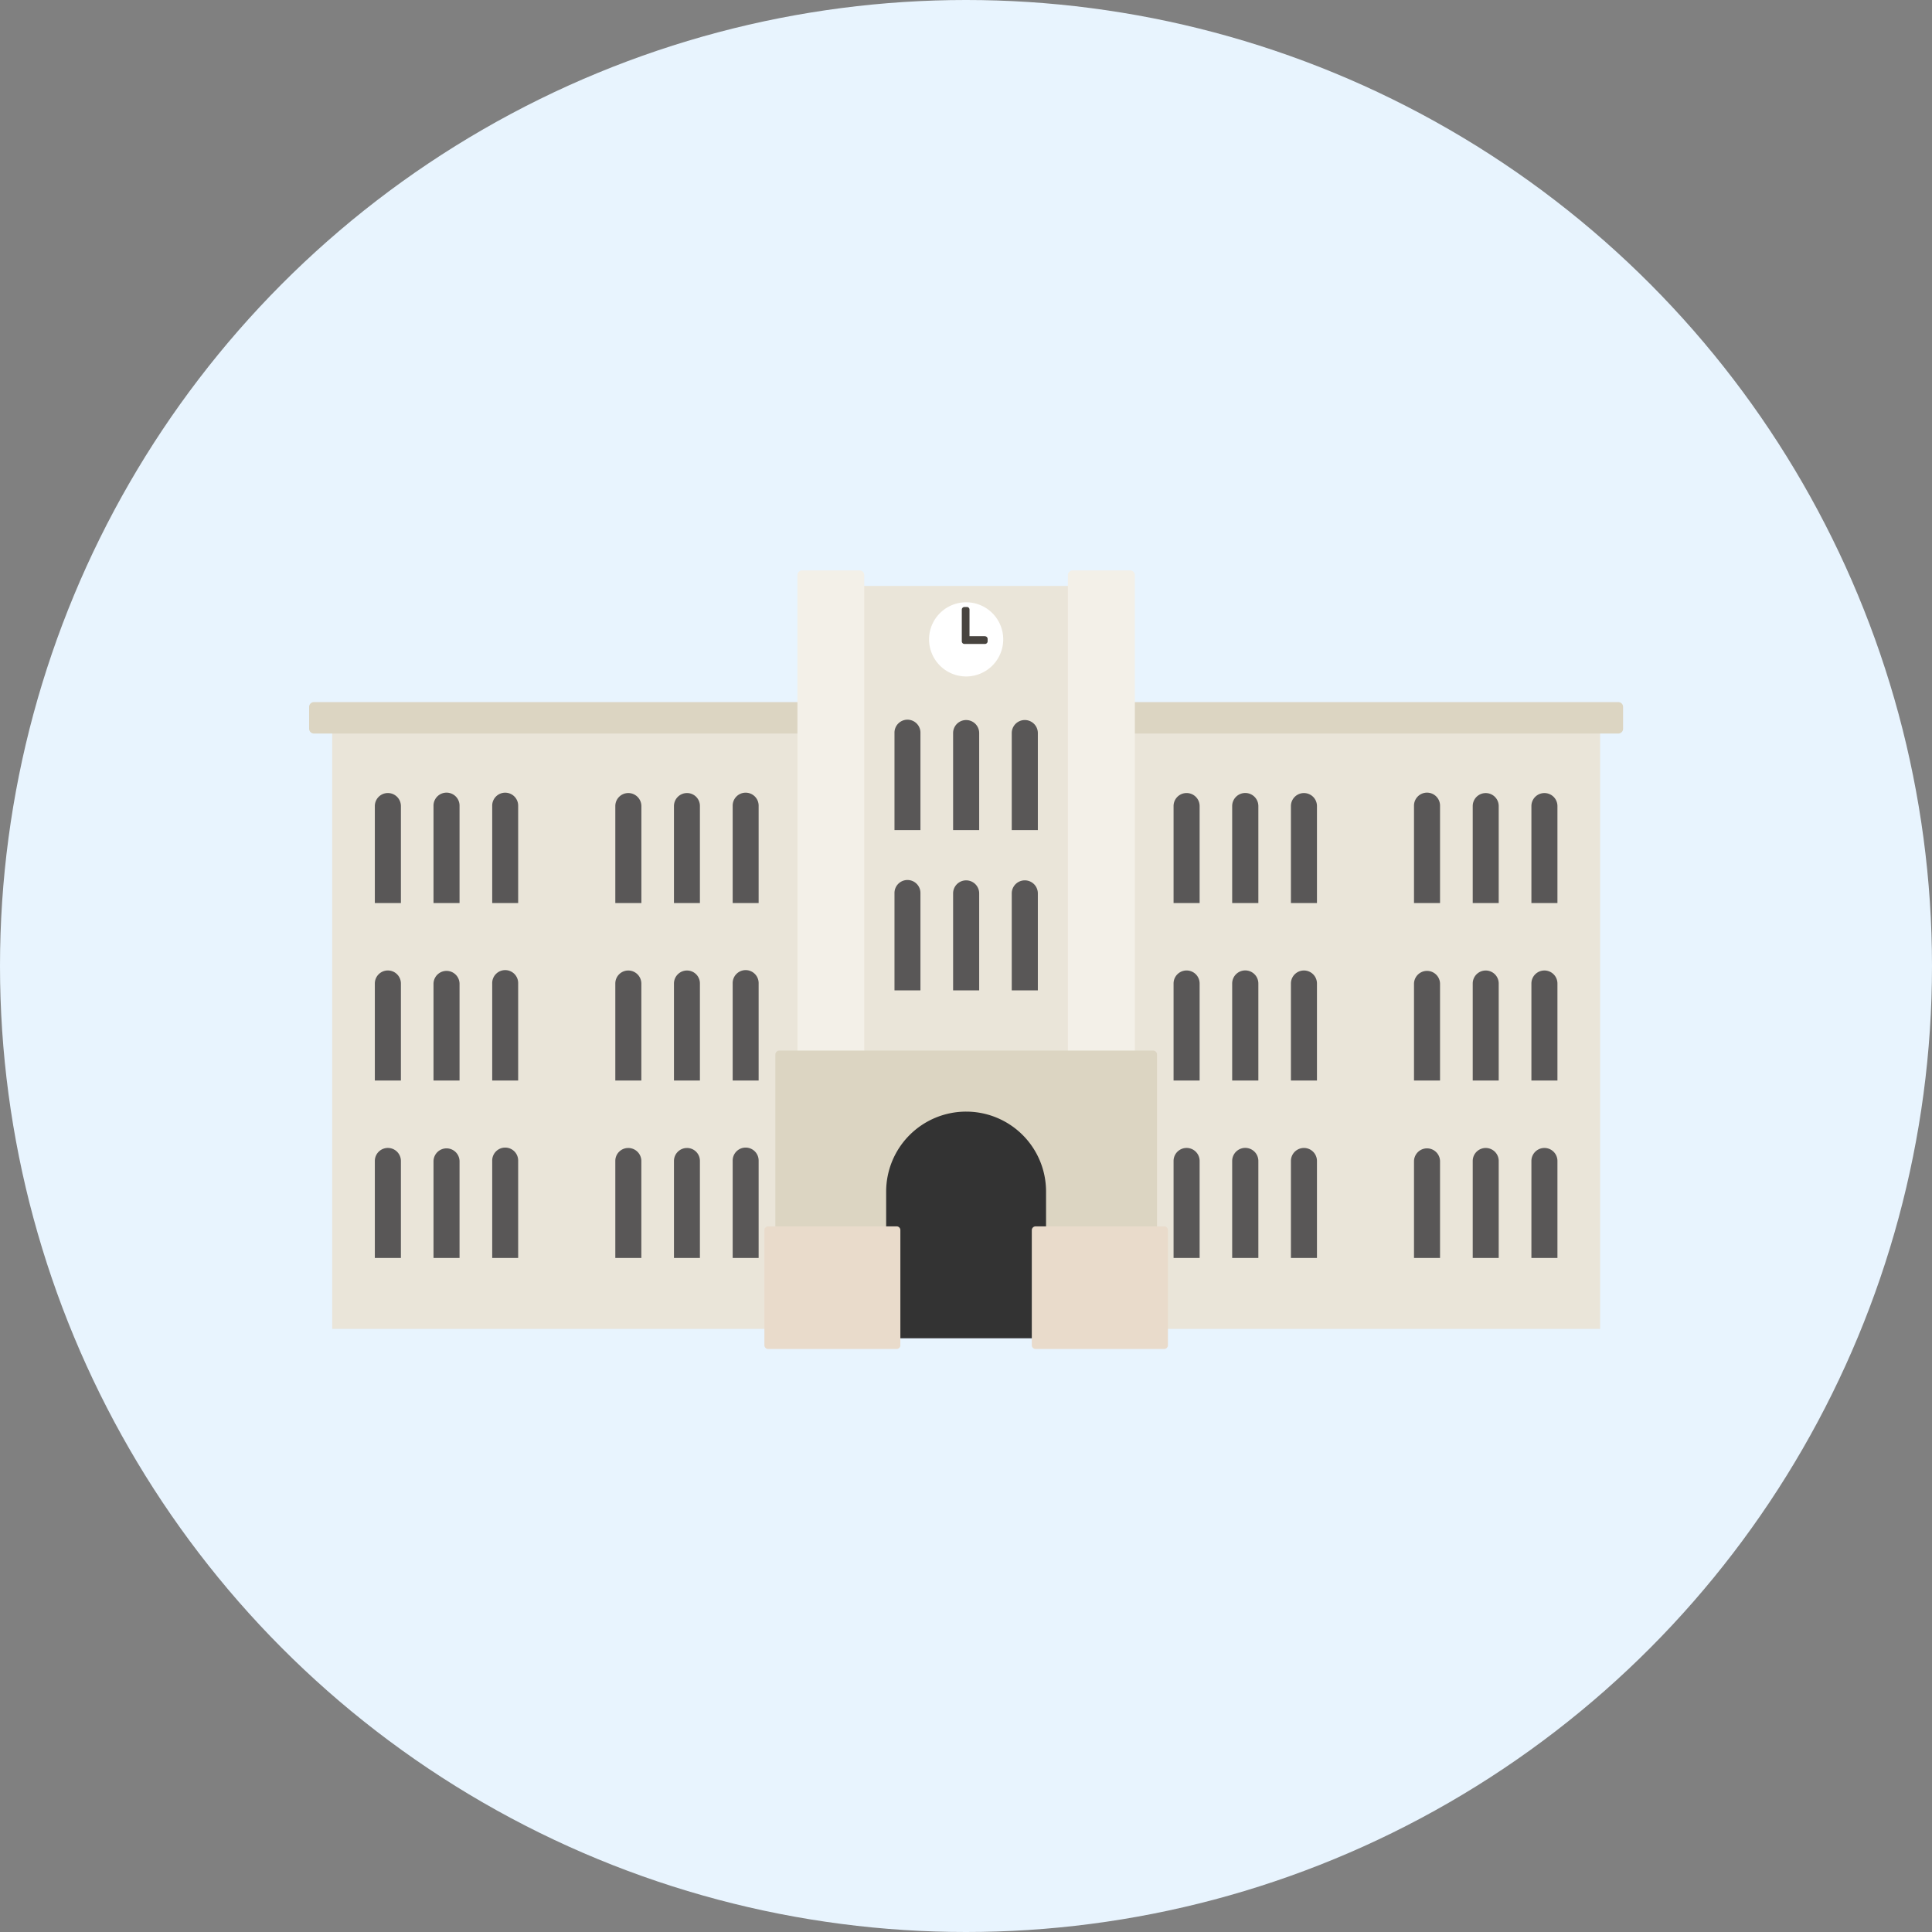 <svg xmlns="http://www.w3.org/2000/svg" xmlns:xlink="http://www.w3.org/1999/xlink" width="150" height="150" viewBox="0 0 150 150">
  <rect x="0" y="0" width="150" height="150" fill="#808080" stroke="none"/>
  <defs>
    <clipPath id="clip-path">
      <rect id="長方形_3715" data-name="長方形 3715" width="102.015" height="60.454" fill="none"/>
    </clipPath>
  </defs>
  <g id="icon_scene_05_pc" transform="translate(-1091 -2015)">
    <circle id="楕円形_65" data-name="楕円形 65" cx="75" cy="75" r="75" transform="translate(1091 2015)" fill="#e8f4fe"/>
    <g id="グループ_6289" data-name="グループ 6289" transform="translate(1115 2059.285)">
      <rect id="長方形_3712" data-name="長方形 3712" width="38.662" height="47.778" transform="translate(61.57 11.113)" fill="#eae5d9"/>
      <g id="グループ_6288" data-name="グループ 6288">
        <g id="グループ_6287" data-name="グループ 6287" clip-path="url(#clip-path)">
          <path id="パス_23005" data-name="パス 23005" d="M272.632,41.7a.372.372,0,0,1-.367.366H230.333a.378.378,0,0,1-.376-.366V39.992a.377.377,0,0,1,.376-.369h41.932a.371.371,0,0,1,.367.369Z" transform="translate(-170.617 -29.398)" fill="#dcd5c2"/>
          <path id="パス_23006" data-name="パス 23006" d="M279.755,174.793a1.016,1.016,0,0,0-2.032,0v7.531h2.032Z" transform="translate(-206.057 -128.94)" fill="#595757"/>
          <path id="パス_23007" data-name="パス 23007" d="M297.422,174.793a1.01,1.01,0,0,0-2.021,0v7.531h2.021Z" transform="translate(-219.174 -128.94)" fill="#595757"/>
          <path id="パス_23008" data-name="パス 23008" d="M262.113,174.793a1.012,1.012,0,0,0-2.024,0v7.531h2.024Z" transform="translate(-192.974 -128.94)" fill="#595757"/>
          <path id="パス_23009" data-name="パス 23009" d="M352.117,174.793a1.009,1.009,0,0,0-2.018,0v7.531h2.018Z" transform="translate(-259.757 -128.94)" fill="#595757"/>
          <path id="パス_23010" data-name="パス 23010" d="M369.777,174.793a1.01,1.01,0,0,0-2.021,0v7.531h2.021Z" transform="translate(-272.858 -128.94)" fill="#595757"/>
          <path id="パス_23011" data-name="パス 23011" d="M334.453,174.793a1.011,1.011,0,0,0-2.021,0v7.531h2.021Z" transform="translate(-246.649 -128.94)" fill="#595757"/>
          <path id="パス_23012" data-name="パス 23012" d="M279.755,121.393a1.016,1.016,0,0,0-2.032,0v7.532h2.032Z" transform="translate(-206.057 -89.319)" fill="#595757"/>
          <path id="パス_23013" data-name="パス 23013" d="M297.422,121.393a1.01,1.01,0,0,0-2.021,0v7.532h2.021Z" transform="translate(-219.174 -89.319)" fill="#595757"/>
          <path id="パス_23014" data-name="パス 23014" d="M262.113,121.393a1.012,1.012,0,0,0-2.024,0v7.532h2.024Z" transform="translate(-192.974 -89.319)" fill="#595757"/>
          <path id="パス_23015" data-name="パス 23015" d="M352.117,121.393a1.009,1.009,0,0,0-2.018,0v7.532h2.018Z" transform="translate(-259.757 -89.319)" fill="#595757"/>
          <path id="パス_23016" data-name="パス 23016" d="M369.777,121.393a1.01,1.01,0,0,0-2.021,0v7.532h2.021Z" transform="translate(-272.858 -89.319)" fill="#595757"/>
          <path id="パス_23017" data-name="パス 23017" d="M334.453,121.393a1.011,1.011,0,0,0-2.021,0v7.532h2.021Z" transform="translate(-246.649 -89.319)" fill="#595757"/>
          <path id="パス_23018" data-name="パス 23018" d="M279.755,68a1.016,1.016,0,0,0-2.032,0v7.527h2.032Z" transform="translate(-206.057 -49.702)" fill="#595757"/>
          <path id="パス_23019" data-name="パス 23019" d="M297.422,68a1.01,1.01,0,1,0-2.021,0v7.527h2.021Z" transform="translate(-219.174 -49.702)" fill="#595757"/>
          <path id="パス_23020" data-name="パス 23020" d="M262.113,68a1.012,1.012,0,0,0-2.024,0v7.527h2.024Z" transform="translate(-192.974 -49.702)" fill="#595757"/>
          <path id="パス_23021" data-name="パス 23021" d="M352.117,68a1.009,1.009,0,1,0-2.018,0v7.527h2.018Z" transform="translate(-259.757 -49.702)" fill="#595757"/>
          <path id="パス_23022" data-name="パス 23022" d="M369.777,68a1.01,1.01,0,1,0-2.021,0v7.527h2.021Z" transform="translate(-272.858 -49.702)" fill="#595757"/>
          <path id="パス_23023" data-name="パス 23023" d="M334.453,68a1.011,1.011,0,1,0-2.021,0v7.527h2.021Z" transform="translate(-246.649 -49.702)" fill="#595757"/>
          <rect id="長方形_3713" data-name="長方形 3713" width="38.668" height="47.778" transform="translate(1.792 11.113)" fill="#eae5d9"/>
          <path id="パス_23024" data-name="パス 23024" d="M0,41.7a.378.378,0,0,0,.376.366H42.308a.373.373,0,0,0,.37-.366V39.992a.372.372,0,0,0-.37-.369H.376A.377.377,0,0,0,0,39.992Z" transform="translate(0 -29.398)" fill="#dcd5c2"/>
          <path id="パス_23025" data-name="パス 23025" d="M109.77,174.793a1.01,1.01,0,0,1,1.009-1.008,1,1,0,0,1,1.006,1.008v7.531H109.77Z" transform="translate(-81.444 -128.94)" fill="#595757"/>
          <path id="パス_23026" data-name="パス 23026" d="M92.126,174.793a1,1,0,0,1,1-1.008,1.014,1.014,0,0,1,1.021,1.008v7.531H92.126Z" transform="translate(-68.353 -128.94)" fill="#595757"/>
          <path id="パス_23027" data-name="パス 23027" d="M127.438,174.793a1.008,1.008,0,1,1,2.015,0v7.531h-2.015Z" transform="translate(-94.553 -128.94)" fill="#595757"/>
          <path id="パス_23028" data-name="パス 23028" d="M37.426,174.793a1.011,1.011,0,0,1,2.021,0v7.531H37.426Z" transform="translate(-27.768 -128.94)" fill="#595757"/>
          <path id="パス_23029" data-name="パス 23029" d="M19.77,174.793a1.012,1.012,0,0,1,2.024,0v7.531H19.77Z" transform="translate(-14.668 -128.94)" fill="#595757"/>
          <path id="パス_23030" data-name="パス 23030" d="M55.1,174.793a1.008,1.008,0,1,1,2.015,0v7.531H55.1Z" transform="translate(-40.885 -128.94)" fill="#595757"/>
          <path id="パス_23031" data-name="パス 23031" d="M109.77,121.393a1.013,1.013,0,0,1,1.009-1.009,1,1,0,0,1,1.006,1.009v7.532H109.77Z" transform="translate(-81.444 -89.319)" fill="#595757"/>
          <path id="パス_23032" data-name="パス 23032" d="M92.126,121.393a1.006,1.006,0,0,1,1-1.009,1.017,1.017,0,0,1,1.021,1.009v7.532H92.126Z" transform="translate(-68.353 -89.319)" fill="#595757"/>
          <path id="パス_23033" data-name="パス 23033" d="M127.438,121.393a1.008,1.008,0,1,1,2.015,0v7.532h-2.015Z" transform="translate(-94.553 -89.319)" fill="#595757"/>
          <path id="パス_23034" data-name="パス 23034" d="M37.426,121.393a1.011,1.011,0,0,1,2.021,0v7.532H37.426Z" transform="translate(-27.768 -89.319)" fill="#595757"/>
          <path id="パス_23035" data-name="パス 23035" d="M19.77,121.393a1.012,1.012,0,0,1,2.024,0v7.532H19.77Z" transform="translate(-14.668 -89.319)" fill="#595757"/>
          <path id="パス_23036" data-name="パス 23036" d="M55.1,121.393a1.008,1.008,0,1,1,2.015,0v7.532H55.1Z" transform="translate(-40.885 -89.319)" fill="#595757"/>
          <path id="パス_23037" data-name="パス 23037" d="M109.77,68a1.014,1.014,0,0,1,1.009-1.011A1,1,0,0,1,111.785,68v7.527H109.77Z" transform="translate(-81.444 -49.702)" fill="#595757"/>
          <path id="パス_23038" data-name="パス 23038" d="M92.126,68a1.007,1.007,0,0,1,1-1.011A1.018,1.018,0,0,1,94.15,68v7.527H92.126Z" transform="translate(-68.353 -49.702)" fill="#595757"/>
          <path id="パス_23039" data-name="パス 23039" d="M127.438,68a1.008,1.008,0,1,1,2.015,0v7.527h-2.015Z" transform="translate(-94.553 -49.702)" fill="#595757"/>
          <path id="パス_23040" data-name="パス 23040" d="M37.426,68a1.011,1.011,0,1,1,2.021,0v7.527H37.426Z" transform="translate(-27.768 -49.702)" fill="#595757"/>
          <path id="パス_23041" data-name="パス 23041" d="M19.77,68a1.012,1.012,0,0,1,2.024,0v7.527H19.77Z" transform="translate(-14.668 -49.702)" fill="#595757"/>
          <path id="パス_23042" data-name="パス 23042" d="M55.1,68a1.008,1.008,0,1,1,2.015,0v7.527H55.1Z" transform="translate(-40.885 -49.702)" fill="#595757"/>
          <rect id="長方形_3714" data-name="長方形 3714" width="17.58" height="52.704" transform="translate(42.224 1.206)" fill="#eae5d9"/>
          <path id="パス_23043" data-name="パス 23043" d="M146.923,54.745V.374A.37.37,0,0,1,147.29,0h4.457a.367.367,0,0,1,.362.373V54.745" transform="translate(-109.01 -0.001)" fill="#f3f0e8"/>
          <path id="パス_23044" data-name="パス 23044" d="M228.292,54.745V.374A.379.379,0,0,1,228.668,0h4.457a.375.375,0,0,1,.368.373V54.745" transform="translate(-169.382 -0.001)" fill="#f3f0e8"/>
          <path id="パス_23045" data-name="パス 23045" d="M192.286,12.47a2.879,2.879,0,1,1-2.877-2.87,2.877,2.877,0,0,1,2.877,2.87" transform="translate(-138.396 -7.123)" fill="#fff"/>
          <path id="パス_23046" data-name="パス 23046" d="M198.174,13.275h-1.2V11.214a.2.2,0,0,0-.2-.206h-.192a.206.206,0,0,0-.206.206v2.459a.206.206,0,0,0,.206.206h1.591a.212.212,0,0,0,.209-.206V13.48a.211.211,0,0,0-.209-.2" transform="translate(-145.702 -8.167)" fill="#48443f"/>
          <path id="パス_23047" data-name="パス 23047" d="M195.782,46.047a1.012,1.012,0,0,0-2.024,0v7.531h2.024Z" transform="translate(-143.759 -33.416)" fill="#595757"/>
          <path id="パス_23048" data-name="パス 23048" d="M213.429,46.047a1.013,1.013,0,0,0-2.026,0v7.531h2.026Z" transform="translate(-156.851 -33.416)" fill="#595757"/>
          <path id="パス_23049" data-name="パス 23049" d="M178.139,46.047a1.008,1.008,0,1,0-2.015,0v7.531h2.015Z" transform="translate(-130.676 -33.416)" fill="#595757"/>
          <path id="パス_23050" data-name="パス 23050" d="M195.782,94.28a1.012,1.012,0,0,0-2.024,0v7.527h2.024Z" transform="translate(-143.759 -69.202)" fill="#595757"/>
          <path id="パス_23051" data-name="パス 23051" d="M213.429,94.28a1.013,1.013,0,0,0-2.026,0v7.527h2.026Z" transform="translate(-156.851 -69.202)" fill="#595757"/>
          <path id="パス_23052" data-name="パス 23052" d="M178.139,94.28a1.008,1.008,0,1,0-2.015,0v7.527h2.015Z" transform="translate(-130.676 -69.202)" fill="#595757"/>
          <path id="パス_23053" data-name="パス 23053" d="M161.284,166.818H169.9V144.786a.308.308,0,0,0-.308-.311h-29.01a.311.311,0,0,0-.314.311v22.032h8.606l6.919-11.388" transform="translate(-104.069 -107.194)" fill="#dcd5c2"/>
          <path id="パス_23054" data-name="パス 23054" d="M179.827,162.843a6.21,6.21,0,0,0-6.212,6.2v11.4h12.414v-11.4a6.2,6.2,0,0,0-6.2-6.2" transform="translate(-128.814 -120.822)" fill="#333"/>
          <path id="パス_23055" data-name="パス 23055" d="M217.438,197.658a.293.293,0,0,1,.294-.286h9.983a.293.293,0,0,1,.291.286V206.6a.293.293,0,0,1-.291.291h-9.983a.294.294,0,0,1-.294-.291Z" transform="translate(-161.329 -146.441)" fill="#e9dbcb"/>
          <path id="パス_23056" data-name="パス 23056" d="M136.978,197.658a.29.29,0,0,1,.288-.286h9.983a.284.284,0,0,1,.286.286V206.6a.285.285,0,0,1-.286.291h-9.983a.291.291,0,0,1-.288-.291Z" transform="translate(-101.631 -146.441)" fill="#e9dbcb"/>
        </g>
      </g>
    </g>
  </g>
</svg>
